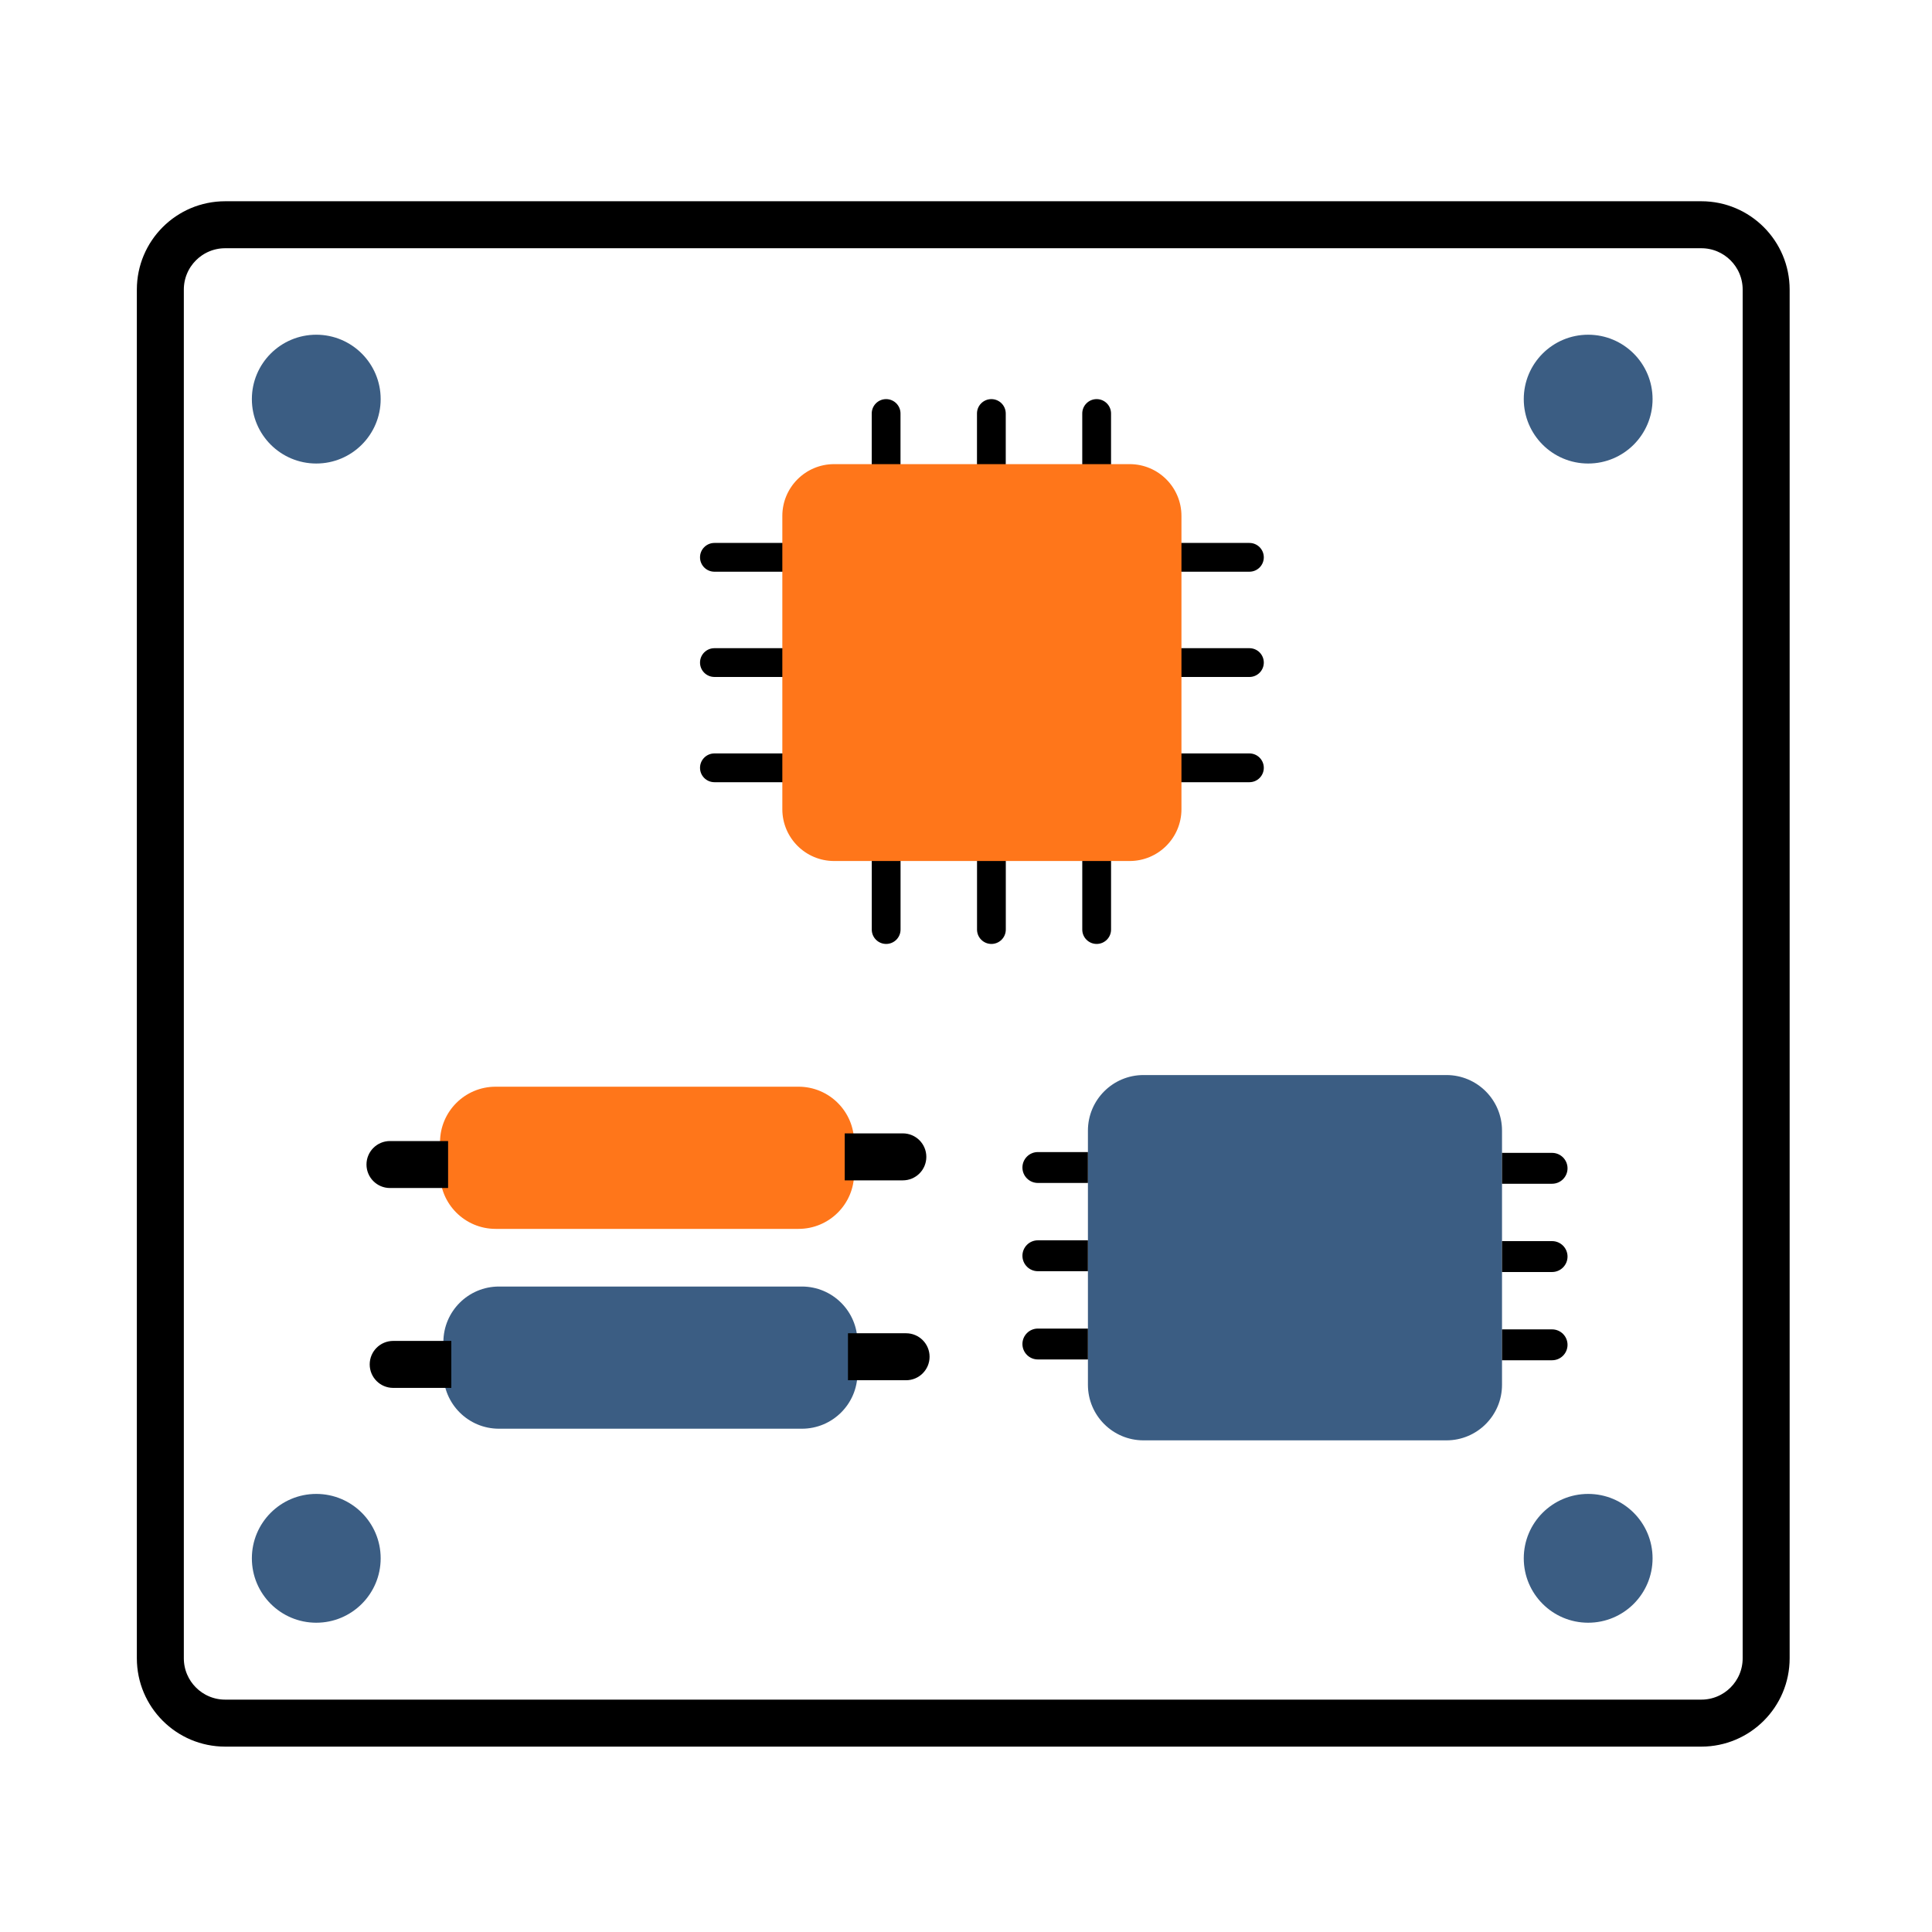 <svg width="120" height="120" viewBox="0 0 120 120" fill="none" xmlns="http://www.w3.org/2000/svg">
<circle cx="19.644" cy="24.79" r="4" fill="#3B5D83"/>
<circle cx="98.644" cy="24.79" r="4" fill="#3B5D83"/>
<circle cx="19.644" cy="96.79" r="4" fill="#3B5D83"/>
<circle cx="98.644" cy="96.79" r="4" fill="#3B5D83"/>
<rect x="28.936" y="81.371" width="23" height="6" rx="1" fill="#FF761A"/>
<rect x="28.936" y="81.371" width="23" height="6" rx="1" stroke="#FF761A"/>
<path fill-rule="evenodd" clip-rule="evenodd" d="M30.784 67.497H49.598C51.505 67.497 53.051 69.043 53.051 70.95V72.875C53.051 74.782 51.505 76.328 49.598 76.328H30.784C28.877 76.328 27.331 74.782 27.331 72.875V70.95C27.331 69.043 28.877 67.497 30.784 67.497Z" fill="#FF761A"/>
<path fill-rule="evenodd" clip-rule="evenodd" d="M30.991 79.909H49.806C51.713 79.909 53.259 81.455 53.259 83.362V85.287C53.259 87.194 51.713 88.74 49.806 88.74H30.991C29.085 88.74 27.539 87.194 27.539 85.287V83.362C27.539 81.455 29.085 79.909 30.991 79.909Z" fill="#3B5D83"/>
<path d="M24.422 85.705C23.892 85.705 23.463 85.276 23.463 84.746C23.463 84.216 23.892 83.787 24.422 83.787L27.532 83.787L27.532 85.705L24.422 85.705Z" fill="black"/>
<path d="M24.422 85.705C23.892 85.705 23.463 85.276 23.463 84.746C23.463 84.216 23.892 83.787 24.422 83.787L27.532 83.787L27.532 85.705L24.422 85.705Z" stroke="black"/>
<path d="M24.222 73.29C23.693 73.29 23.263 72.861 23.263 72.331C23.263 71.801 23.693 71.372 24.222 71.372L27.332 71.372L27.332 73.29L24.222 73.29Z" fill="black"/>
<path d="M24.222 73.29C23.693 73.29 23.263 72.861 23.263 72.331C23.263 71.801 23.693 71.372 24.222 71.372L27.332 71.372L27.332 73.29L24.222 73.29Z" stroke="black"/>
<path d="M56.077 70.896C56.607 70.896 57.036 71.325 57.036 71.855C57.036 72.385 56.607 72.814 56.077 72.814L52.967 72.814L52.967 70.896L56.077 70.896Z" fill="black"/>
<path d="M56.077 70.896C56.607 70.896 57.036 71.325 57.036 71.855C57.036 72.385 56.607 72.814 56.077 72.814L52.967 72.814L52.967 70.896L56.077 70.896Z" stroke="black"/>
<path d="M56.279 83.311C56.808 83.311 57.238 83.74 57.238 84.27C57.238 84.8 56.808 85.229 56.279 85.229L53.169 85.229L53.169 83.311L56.279 83.311Z" fill="black"/>
<path d="M56.279 83.311C56.808 83.311 57.238 83.74 57.238 84.27C57.238 84.8 56.808 85.229 56.279 85.229L53.169 85.229L53.169 83.311L56.279 83.311Z" stroke="black"/>
<path fill-rule="evenodd" clip-rule="evenodd" d="M71.025 66.773H89.84C91.747 66.773 93.293 68.319 93.293 70.226V86.011C93.293 87.918 91.747 89.463 89.84 89.463H71.025C69.118 89.463 67.573 87.918 67.573 86.011V70.226C67.573 68.319 69.118 66.773 71.025 66.773Z" fill="#3B5D83"/>
<path d="M64.464 84.438C63.934 84.438 63.505 84.009 63.505 83.479C63.505 82.95 63.934 82.52 64.464 82.52L67.573 82.52L67.573 84.438L64.464 84.438Z" fill="black"/>
<path d="M64.464 78.957C63.934 78.957 63.505 78.527 63.505 77.998C63.505 77.468 63.934 77.038 64.464 77.038L67.573 77.038L67.573 78.957L64.464 78.957Z" fill="black"/>
<path d="M64.464 73.475C63.934 73.475 63.505 73.046 63.505 72.516C63.505 71.986 63.934 71.557 64.464 71.557L67.573 71.557L67.573 73.475L64.464 73.475Z" fill="black"/>
<path d="M96.402 71.607C96.932 71.607 97.362 72.036 97.362 72.566C97.362 73.096 96.932 73.525 96.402 73.525L93.293 73.525L93.293 71.607L96.402 71.607Z" fill="black"/>
<path d="M96.402 77.088C96.932 77.088 97.362 77.518 97.362 78.047C97.362 78.577 96.932 79.007 96.402 79.007L93.293 79.007L93.293 77.088L96.402 77.088Z" fill="black"/>
<path d="M96.402 82.57C96.932 82.57 97.362 82.999 97.362 83.529C97.362 84.059 96.932 84.488 96.402 84.488L93.293 84.488L93.293 82.57L96.402 82.57Z" fill="black"/>
<path d="M13.987 13H105.671C108.425 13 110.658 15.233 110.658 17.987V102.998C110.658 105.753 108.425 107.986 105.671 107.986H13.987C11.233 107.986 9 105.753 9 102.998V17.987C9 15.233 11.233 13 13.987 13ZM13.987 14.918C12.292 14.918 10.918 16.292 10.918 17.987V102.998C10.918 104.693 12.292 106.067 13.987 106.067H105.671C107.366 106.067 108.74 104.693 108.74 102.998V17.987C108.74 16.292 107.366 14.918 105.671 14.918H13.987Z" fill="black"/>
<path d="M13.987 13H105.671C108.425 13 110.658 15.233 110.658 17.987V102.998C110.658 105.753 108.425 107.986 105.671 107.986H13.987C11.233 107.986 9 105.753 9 102.998V17.987C9 15.233 11.233 13 13.987 13ZM13.987 14.918C12.292 14.918 10.918 16.292 10.918 17.987V102.998C10.918 104.693 12.292 106.067 13.987 106.067H105.671C107.366 106.067 108.74 104.693 108.74 102.998V17.987C108.74 16.292 107.366 14.918 105.671 14.918H13.987Z" stroke="black"/>
<path d="M54.145 25.683C54.145 25.19 54.545 24.79 55.038 24.79C55.532 24.79 55.932 25.19 55.932 25.683V30.063H54.145V25.683Z" fill="black"/>
<path d="M60.682 25.683C60.682 25.19 61.082 24.79 61.576 24.79C62.069 24.79 62.469 25.19 62.469 25.683V30.063H60.682V25.683Z" fill="black"/>
<path d="M67.221 25.683C67.221 25.19 67.621 24.79 68.115 24.79C68.609 24.79 69.009 25.19 69.009 25.683V30.063H67.221V25.683Z" fill="black"/>
<path d="M77.603 33.723C78.097 33.723 78.497 34.123 78.497 34.616C78.497 35.11 78.097 35.51 77.603 35.51L73.224 35.51L73.224 33.723L77.603 33.723Z" fill="black"/>
<path d="M77.603 40.26C78.097 40.26 78.497 40.66 78.497 41.154C78.497 41.648 78.097 42.048 77.603 42.048L73.224 42.048L73.224 40.26L77.603 40.26Z" fill="black"/>
<path d="M77.603 46.797C78.097 46.797 78.497 47.197 78.497 47.691C78.497 48.184 78.097 48.584 77.603 48.584L73.224 48.584L73.224 46.797L77.603 46.797Z" fill="black"/>
<path d="M69.01 57.737C69.01 58.23 68.61 58.63 68.116 58.63C67.623 58.63 67.222 58.23 67.222 57.737L67.222 53.357L69.01 53.357L69.01 57.737Z" fill="black"/>
<path d="M62.472 57.737C62.472 58.23 62.072 58.63 61.579 58.63C61.085 58.63 60.685 58.23 60.685 57.737L60.685 53.357L62.472 53.357L62.472 57.737Z" fill="black"/>
<path d="M55.935 57.737C55.935 58.23 55.535 58.63 55.041 58.63C54.547 58.63 54.147 58.23 54.147 57.737L54.147 53.357L55.935 53.357L55.935 57.737Z" fill="black"/>
<path d="M44.374 48.584C43.88 48.584 43.48 48.184 43.48 47.691C43.48 47.197 43.88 46.797 44.374 46.797L48.754 46.797L48.754 48.584L44.374 48.584Z" fill="black"/>
<path d="M44.374 42.047C43.88 42.047 43.48 41.647 43.48 41.153C43.48 40.66 43.88 40.26 44.374 40.26L48.754 40.26L48.754 42.047L44.374 42.047Z" fill="black"/>
<path d="M44.374 35.51C43.88 35.51 43.48 35.11 43.48 34.616C43.48 34.123 43.88 33.723 44.374 33.723L48.754 33.723L48.754 35.51L44.374 35.51Z" fill="black"/>
<path fill-rule="evenodd" clip-rule="evenodd" d="M51.809 28.828H70.165C71.942 28.828 73.382 30.269 73.382 32.045V50.262C73.382 52.038 71.942 53.479 70.165 53.479H51.809C50.032 53.479 48.592 52.038 48.592 50.262V32.045C48.592 30.269 50.032 28.828 51.809 28.828Z" fill="#FF761A"/>
</svg>
